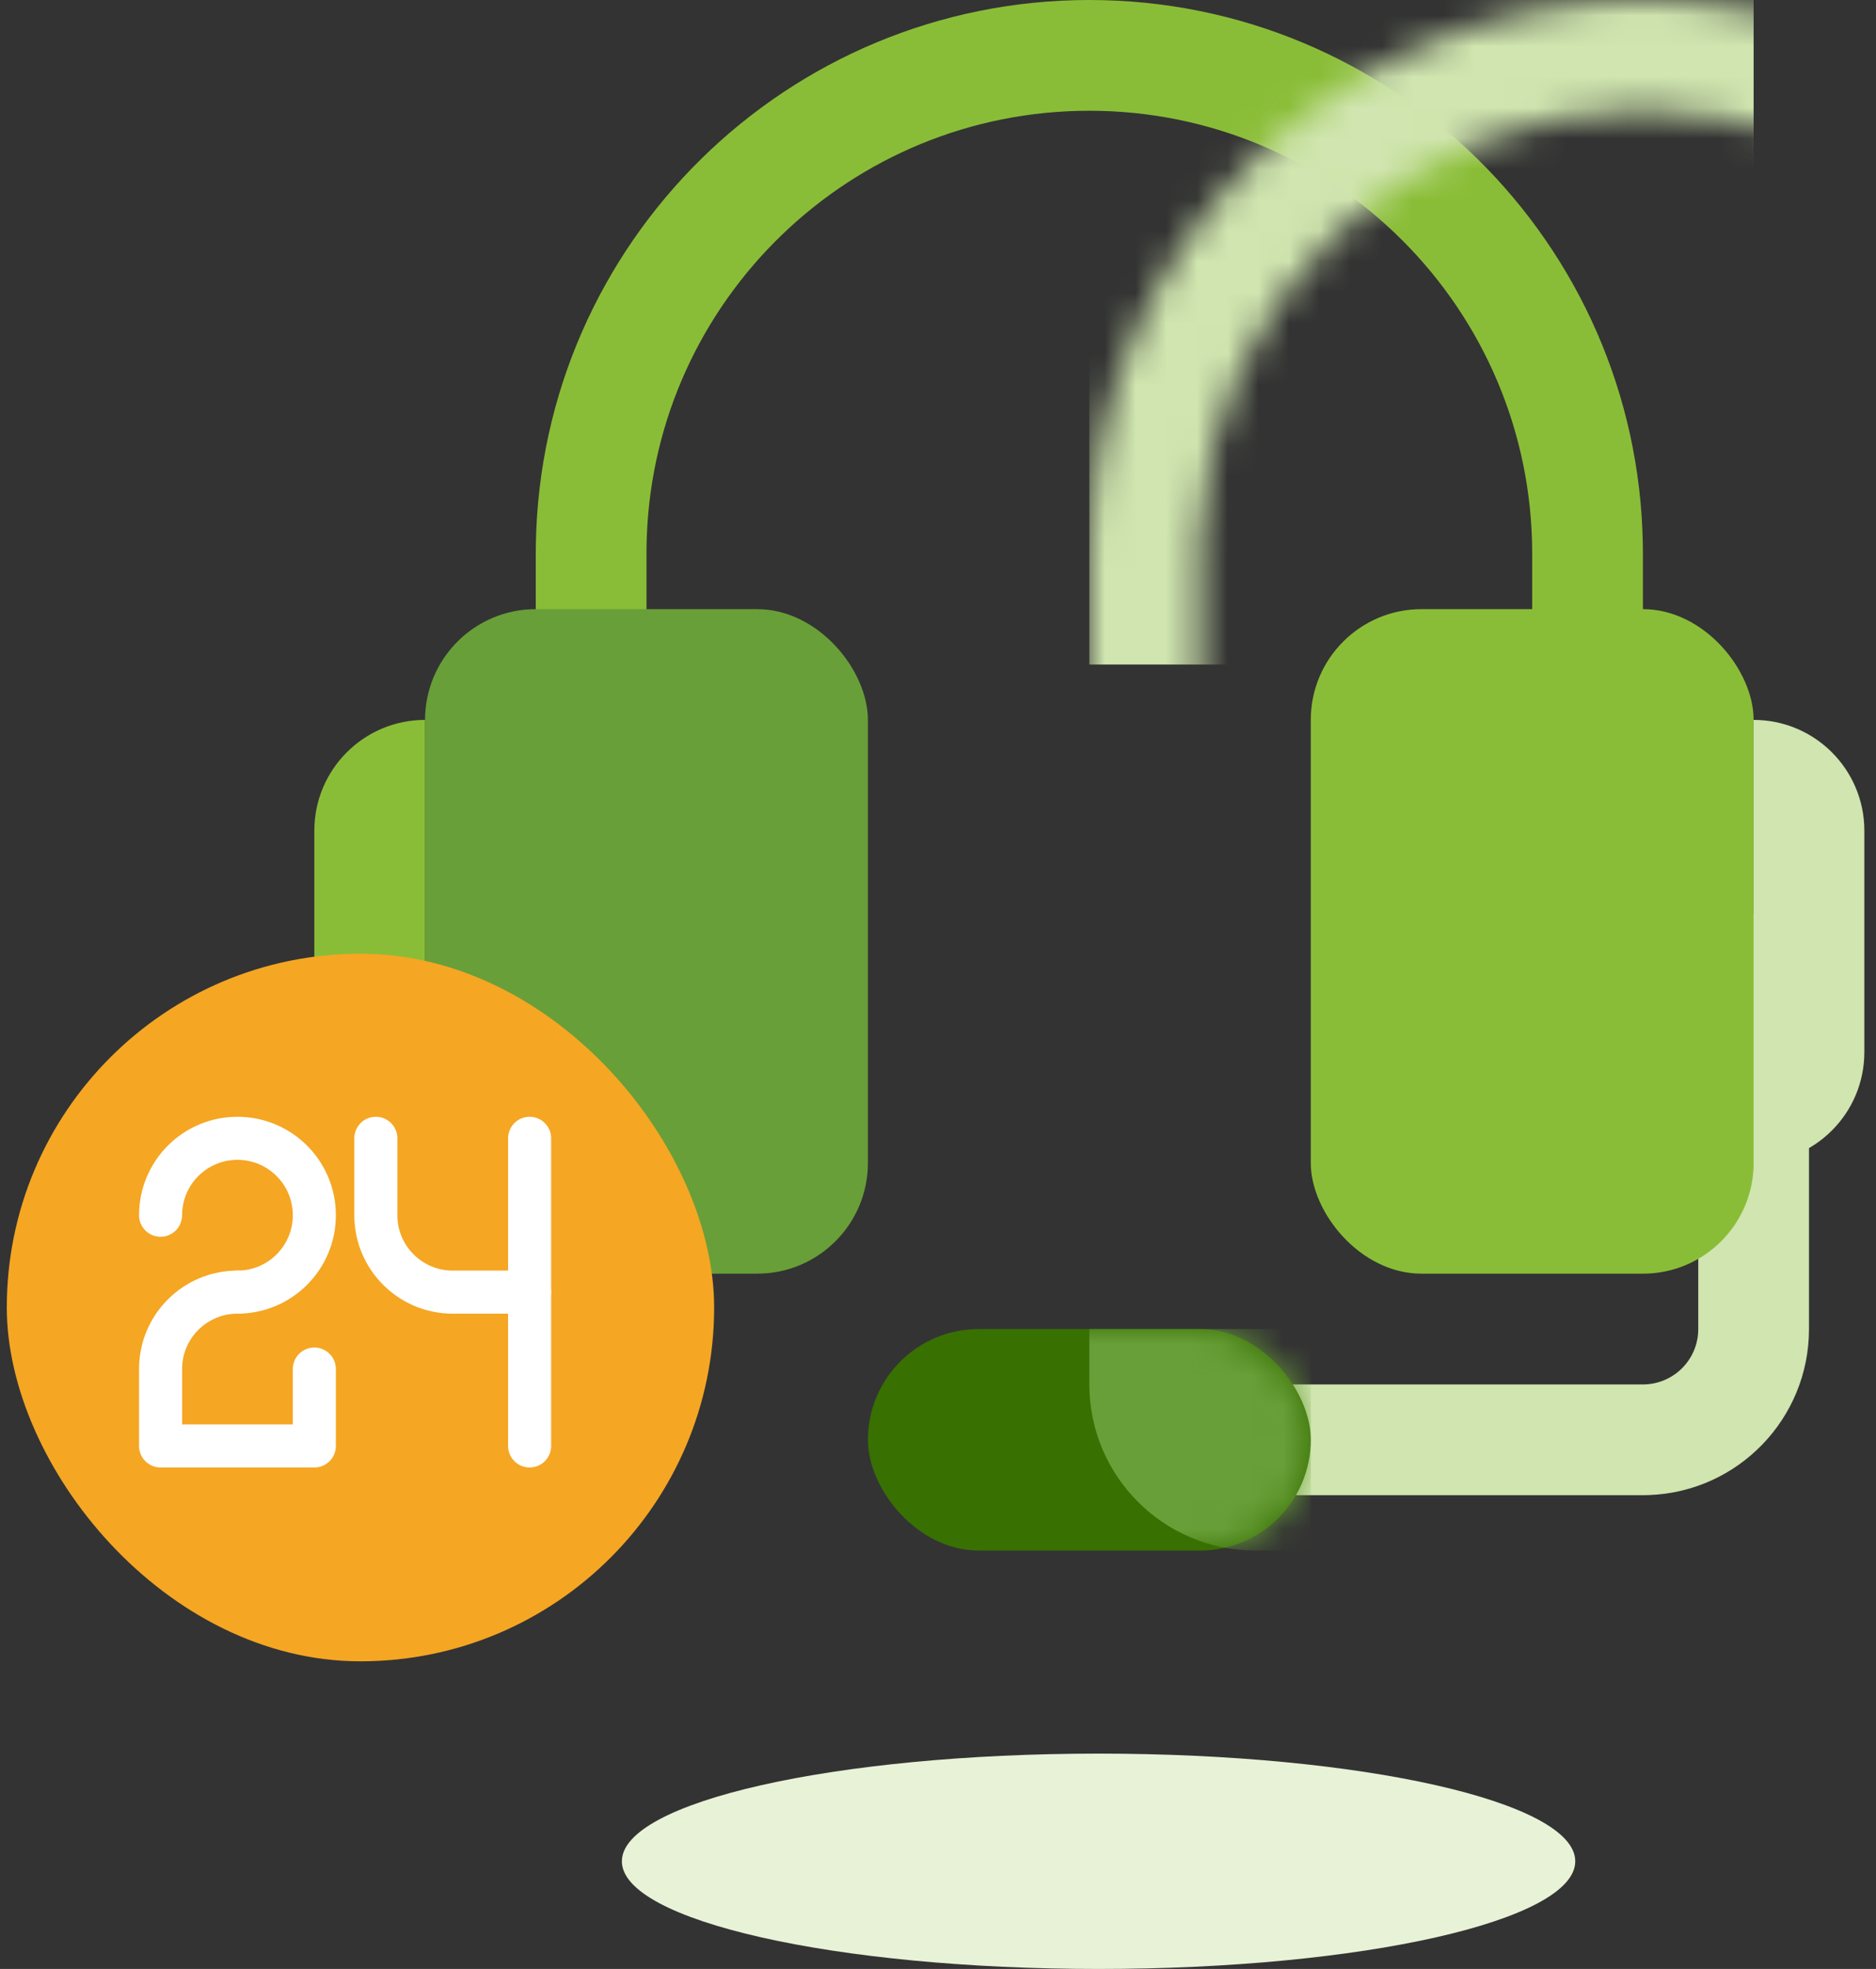 <?xml version="1.0" encoding="UTF-8"?>
<svg width="61px" height="64px" viewBox="0 0 61 64" version="1.1" xmlns="http://www.w3.org/2000/svg" xmlns:xlink="http://www.w3.org/1999/xlink">
    <rect x="0" y="0" width="61" height="64" fill="#333333" stroke="none"/>
    <title>Icon_Ventajas/Atencion 24-7</title>
    <defs>
        <rect id="path-1" x="0" y="0" width="14.4" height="7.2" rx="3.6"></rect>
        <path d="M18,0 C27.838,0 35.832,7.892 35.997,17.69 L36,18 L36,26.1 L32.4,26.1 L32.4,18 C32.4,10.047 25.953,3.6 18,3.6 C10.235,3.6 3.891,9.751 3.61,17.45 L3.602,17.736 L3.6,18 L3.6,26.1 L0,26.1 L0,17.985 L0.003,17.691 C0.168,7.88 8.174,0 18,0 Z" id="path-3"></path>
    </defs>
    <g id="Servicios-Luz" stroke="none" stroke-width="1" fill="none" fill-rule="evenodd">
        <g id="Group" transform="translate(-1.779, 0)">
            <g id="Group-3-Copy" transform="translate(2, 0)">
                <g id="Group-141-Copy-2" transform="translate(10, 0)">
                    <path d="M48.6,29.7 L48.6,43.2 C48.6,46.115 46.291,48.49 43.402,48.596 L43.2,48.6 L25.2,48.6 L25.2,45 L43.2,45 C44.149,45 44.926,44.266 44.995,43.334 L45,43.2 L45,29.7 L48.6,29.7 Z" id="Path-26" fill="#D0E5AF" fill-rule="nonzero"></path>
                    <g id="Rectangle" transform="translate(18, 43.2)">
                        <mask id="mask-2" fill="white">
                            <use xlink:href="#path-1"></use>
                        </mask>
                        <use id="Mask" fill="#387002" xlink:href="#path-1"></use>
                        <path d="M7.2,0 L14.4,0 L14.4,7.2 L12.6,7.2 C9.618,7.2 7.2,4.782 7.2,1.8 L7.2,0 L7.2,0 Z" fill="#689F38" mask="url(#mask-2)"></path>
                    </g>
                    <g id="Group-140">
                        <g id="Rectangle" transform="translate(7.2, 0)">
                            <mask id="mask-4" fill="white">
                                <use xlink:href="#path-3"></use>
                            </mask>
                            <use id="Mask" fill="#8ABD37" fill-rule="nonzero" xlink:href="#path-3"></use>
                            <rect fill="#D0E5AF" mask="url(#mask-4)" x="18" y="0" width="21.6" height="21.6"></rect>
                        </g>
                        <g id="Group-139-Copy" transform="translate(0, 19.8)">
                            <g id="Group-137" transform="translate(0, 0)">
                                <rect id="Rectangle" fill="#689F38" x="3.6" y="0" width="14.4" height="21.6" rx="3.6"></rect>
                                <path d="M3.6,3.6 L3.6,3.6 L3.6,3.6 L3.6,18 C1.612,18 2.43487344e-16,16.388 0,14.4 L0,7.2 C-2.43487344e-16,5.212 1.612,3.6 3.6,3.6 Z" id="Rectangle-Copy-436" fill="#8ABD37"></path>
                            </g>
                            <g id="Group-138" transform="translate(32.4, -0)">
                                <rect id="Rectangle-Copy-437" fill="#8ABD37" transform="translate(7.2, 10.8) rotate(-180) translate(-7.2, -10.8) " x="0" y="0" width="14.4" height="21.6" rx="3.6"></rect>
                                <path d="M18,3.6 L18,3.6 L18,3.6 L18,18 C16.012,18 14.4,16.388 14.4,14.4 L14.4,7.2 C14.4,5.212 16.012,3.6 18,3.6 Z" id="Rectangle-Copy-438" fill="#D0E5AF" transform="translate(16.2, 10.8) rotate(-180) translate(-16.2, -10.8) "></path>
                            </g>
                        </g>
                    </g>
                </g>
                <path d="M51,60.5 C51,62.433 44.061,64 35.5,64 C26.94,64 20,62.433 20,60.5 C20,58.567 26.94,57 35.5,57 C44.061,57 51,58.567 51,60.5" id="Fill-4-Copy-3" fill="#E8F2D7"></path>
                <g id="Group" transform="translate(0, 31)">
                    <rect id="Rectangle" fill="#F5A623" x="0" y="0" width="23" height="23" rx="11.5"></rect>
                    <path d="M5,8.5 C5,7.119 6.119,6 7.5,6 C8.881,6 10,7.119 10,8.5 C10,9.881 8.881,11 7.5,11" id="Path" stroke="#FFFFFF" stroke-width="1.4" stroke-linecap="round" stroke-linejoin="round"></path>
                    <path d="M17,6 L17,11 L14.5,11 C13.119,11 12,9.881 12,8.5 L12,6 L12,6" id="Path" stroke="#FFFFFF" stroke-width="1.4" stroke-linecap="round" stroke-linejoin="round"></path>
                    <path d="M10,13.5 L10,16 L10,16 L5,16 L5,13.5 C5,12.119 6.119,11 7.5,11" id="Path" stroke="#FFFFFF" stroke-width="1.4" stroke-linecap="round" stroke-linejoin="round"></path>
                    <line x1="17" y1="11" x2="17" y2="16" id="Path" stroke="#FFFFFF" stroke-width="1.4" stroke-linecap="round" stroke-linejoin="round"></line>
                </g>
            </g>
        </g>
    </g>
</svg>
